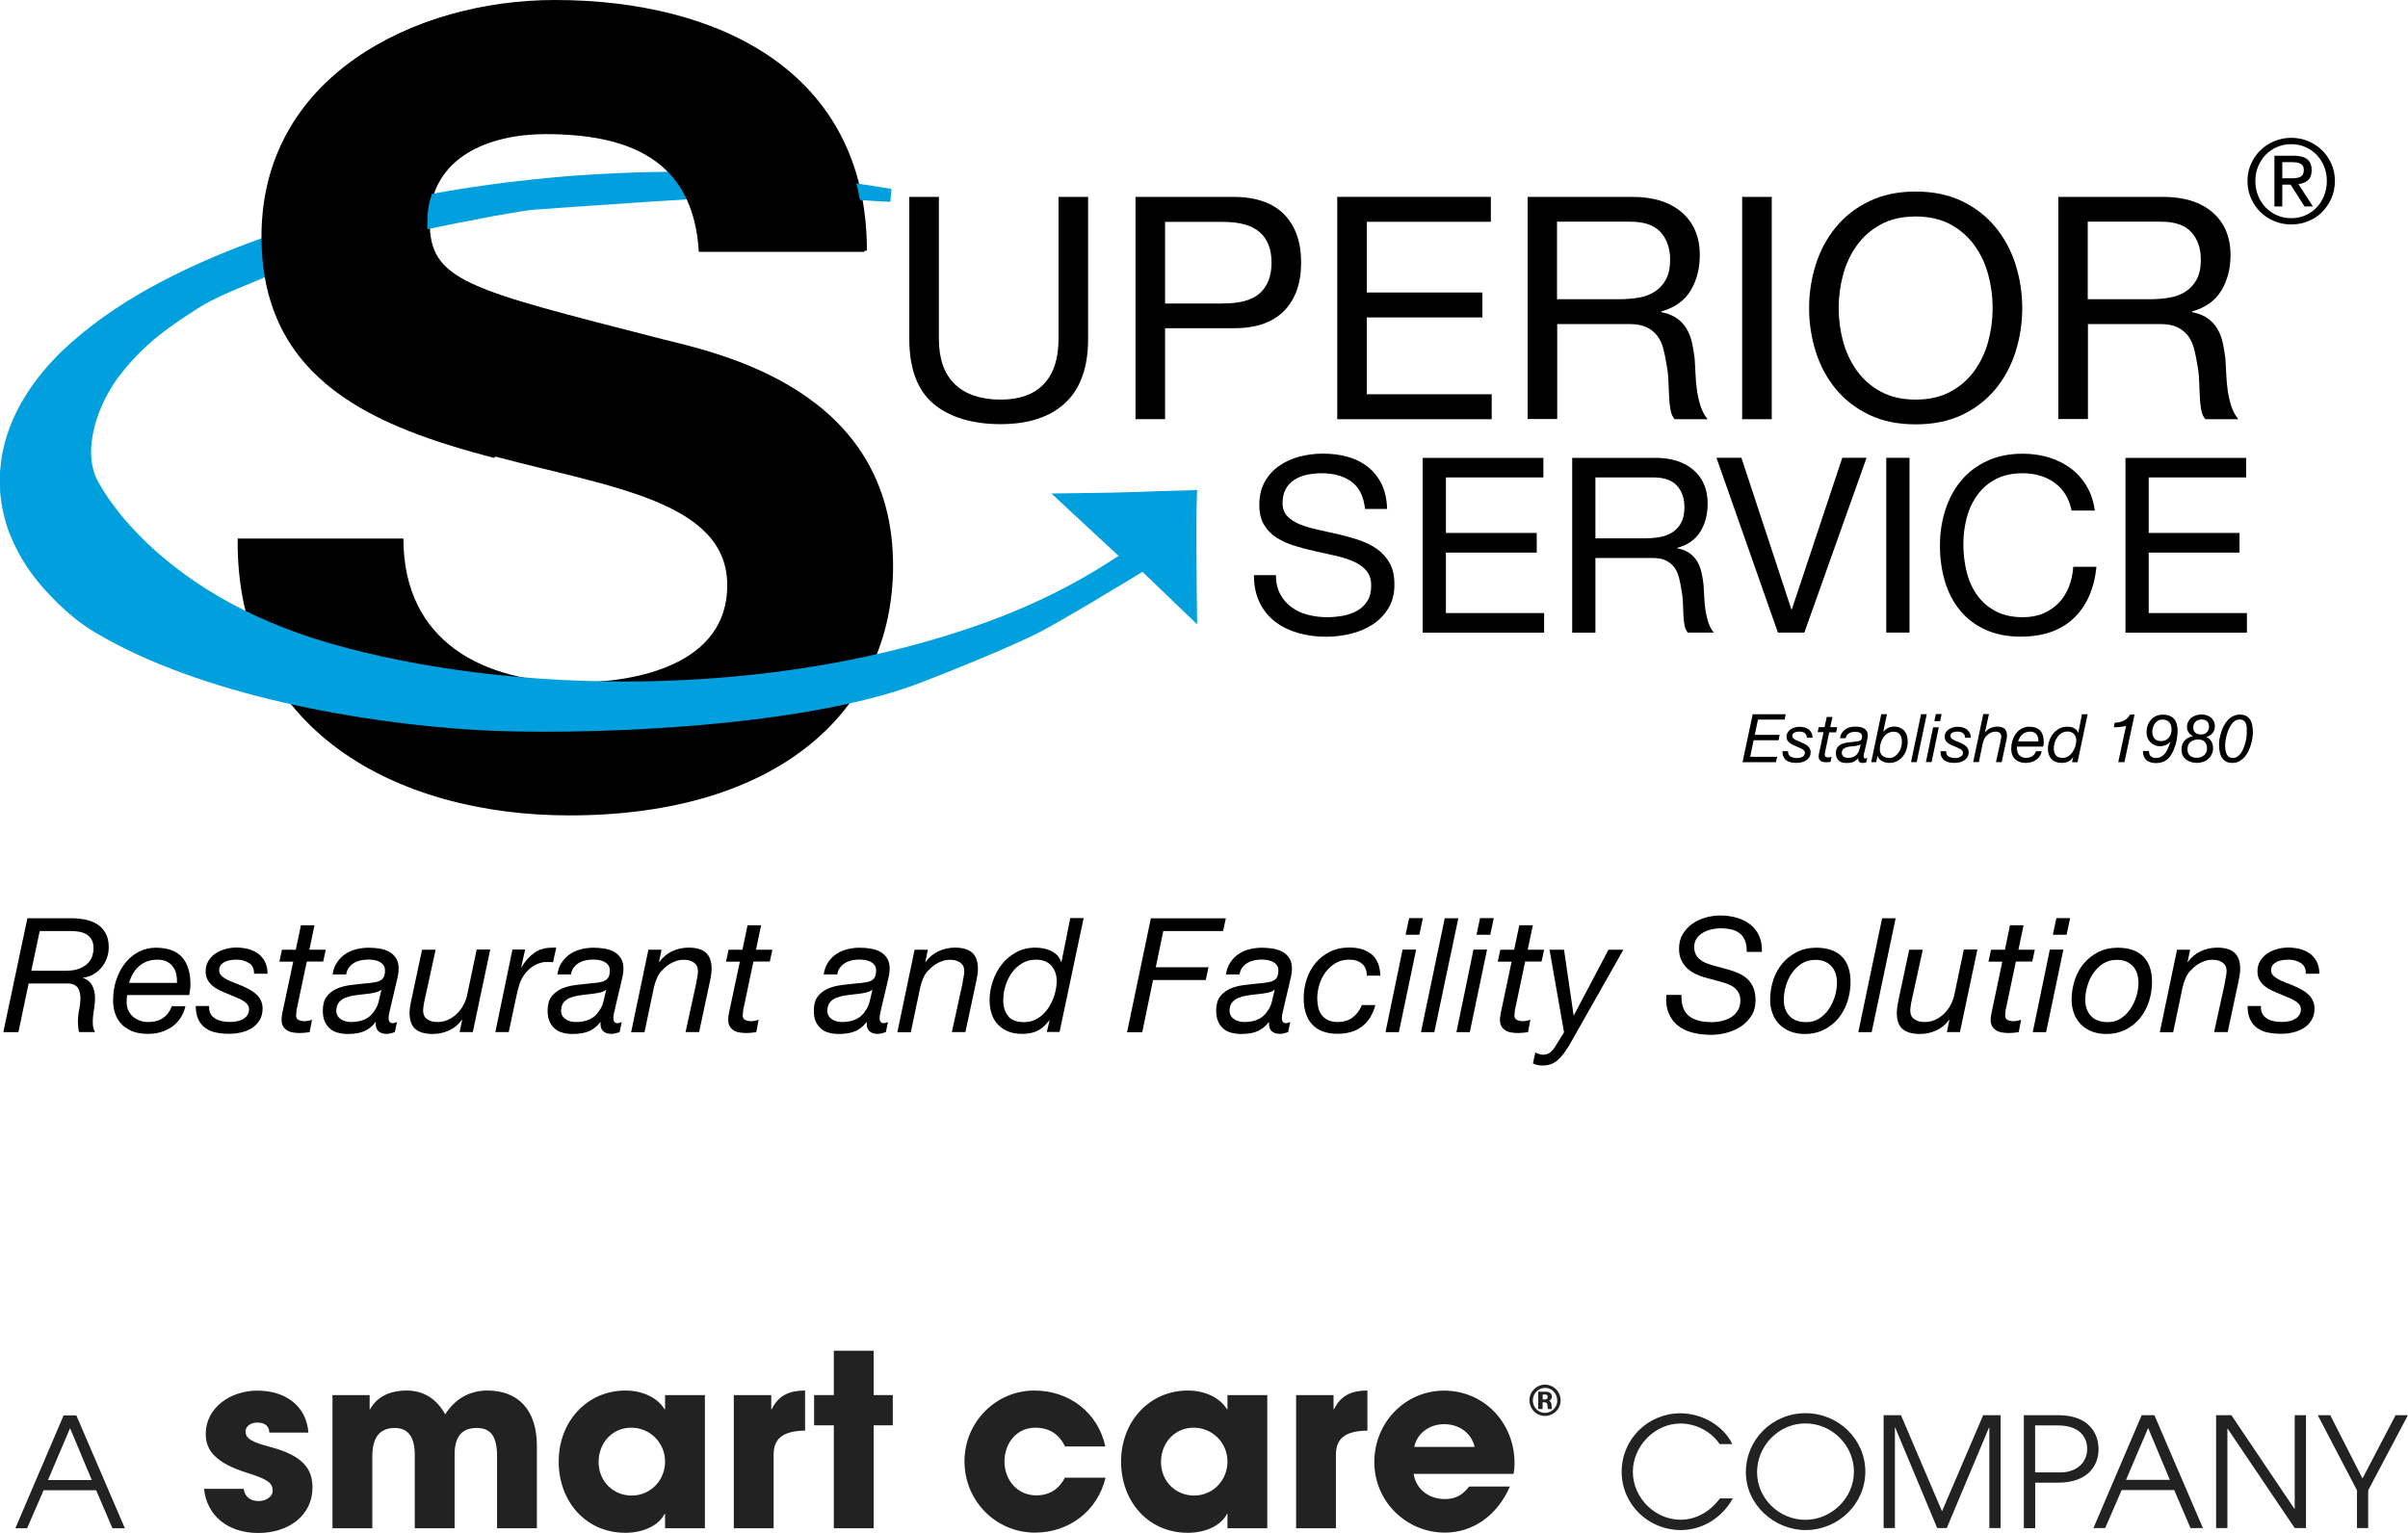<svg xmlns="http://www.w3.org/2000/svg" id="Layer_2" viewBox="0 0 253.99 161.73"><defs><style>.cls-1{fill:#00a0df;}.cls-2{fill:#232222;}</style></defs><g id="Layer_1-2"><g><path d="M42.55,56.82c0,10.93,8.51,15.18,18.17,15.18,6.33,0,15.99-1.84,15.99-10.24,0-8.86-12.31-10.35-24.38-13.57-12.19-3.22-24.5-7.94-24.5-23.35C27.83,8.05,43.7,0,58.54,0c17.14,0,32.9,7.48,32.9,26.45h-17.48c-.58-9.89-7.59-12.42-16.22-12.42-5.75,0-12.42,2.42-12.42,9.32,0,6.33,3.91,7.13,24.5,12.42,5.98,1.5,24.38,5.29,24.38,23.92,0,15.07-11.85,26.34-34.16,26.34-18.17,0-35.2-8.97-34.97-29.21h17.48Z"></path><path class="cls-1" d="M91.5,21.15c-1.58-.08-8.3-.56-11.26-.53-2.96,.03-19.99,1.21-24.09,1.52-2.05,.17-20.72,3.62-26.31,6.28-2.79,1.33-6.59,2.54-9.19,4.25-2.6,1.7-5.13,3.3-7.86,6.72-2.53,3.18-4.25,8.27-2.41,11.47,.05,.09,5.74,11.61,24.34,16.99s46.53,6.15,69.53-2.28c8.51-3.12,13.42-6.81,13.75-6.91l-7.1-6.59c11.01-.13,8.05-.19,15.09-.36,.09,0,.19-.01,.28-.02,0,0-.16,1.45,0,14.18l-5.76-5.54c-1.43,.87-8.63,5.25-11.13,6.51-2.83,1.4-8.23,3.64-12.3,5.2-12.93,4.97-37.08,5.57-46.97,4.97-11.98-.72-28.97-3.64-40.14-10.32-1.74-1.04-3.34-2.43-4.88-4.08-1.54-1.63-2.99-3.62-3.97-6.06-.48-.99-.99-3.29-1-3.8l-.05-.34-.06-.51v-.25s-.03-1.02-.03-1.02c-.03-.68,.08-1.34,.14-2,.36-2.64,1.36-4.92,2.53-6.81,1.18-1.9,2.54-3.48,3.96-4.85,2.87-2.7,5.92-4.76,9-6.49,3.09-1.72,6.21-3.13,9.31-4.34,3.1-1.21,6.19-2.22,9.23-3.08,3.04-.85,6.04-1.54,8.97-2.14,5.86-1.18,11.43-1.89,16.61-2.32,1.31-.12,2.53-.17,3.76-.25,1.27-.07,2.45-.12,3.64-.16,2.35-.07,4.59-.09,6.69-.06,4.19,.05,7.85,.29,10.84,.57,3,.28,5.34,.6,6.94,.84,1.59,.25,2.43,.39,2.43,.39l-.12,1.37s-.85-.05-2.44-.14"></path><g><path d="M112.37,42.5c-1.6,1.5-3.88,2.25-6.83,2.25s-5.38-.72-7.08-2.15c-1.7-1.43-2.55-3.72-2.55-6.85v-14.98h3.12v14.98c0,2.1,.56,3.7,1.68,4.78s2.73,1.63,4.83,1.63c1.99,0,3.51-.54,4.55-1.63s1.56-2.68,1.56-4.78v-14.98h3.12v14.98c0,3-.8,5.25-2.4,6.75Z"></path><path d="M130.05,20.77c2.37,0,4.16,.61,5.37,1.82,1.21,1.22,1.82,2.92,1.82,5.11s-.61,3.9-1.82,5.12c-1.22,1.23-3.01,1.83-5.37,1.81h-7.16v9.59h-3.12V20.77h10.28Zm-1.05,11.24c1.77,.02,3.07-.34,3.89-1.08,.82-.74,1.23-1.82,1.23-3.22s-.41-2.47-1.23-3.2c-.82-.73-2.12-1.1-3.89-1.1h-6.11v8.61h6.11Z"></path><path d="M157.25,20.77v2.63h-13.08v7.46h12.19v2.63h-12.19v8.11h13.17v2.63h-16.29V20.77h16.2Z"></path><path d="M172.16,20.77c2.23,0,3.98,.55,5.24,1.64,1.26,1.1,1.89,2.6,1.89,4.5,0,1.42-.32,2.67-.97,3.75-.65,1.07-1.68,1.81-3.1,2.2v.07c.68,.13,1.23,.35,1.66,.66,.43,.31,.77,.67,1.02,1.1s.44,.9,.56,1.43c.12,.53,.21,1.07,.28,1.64,.04,.57,.08,1.15,.1,1.74s.08,1.17,.16,1.74c.09,.57,.21,1.11,.38,1.63s.41,.97,.74,1.36h-3.48c-.22-.24-.37-.57-.44-.99-.08-.42-.13-.88-.15-1.4-.02-.51-.04-1.07-.07-1.66-.02-.59-.09-1.17-.2-1.74-.09-.57-.2-1.11-.33-1.63-.13-.51-.34-.96-.62-1.35-.29-.38-.66-.69-1.12-.92s-1.07-.35-1.84-.35h-7.62v10.02h-3.12V20.77h11.04Zm.66,10.64c.66-.11,1.23-.32,1.72-.64,.49-.32,.89-.74,1.18-1.28s.44-1.23,.44-2.09c0-1.18-.33-2.15-.99-2.89-.66-.74-1.72-1.12-3.19-1.12h-7.75v8.18h6.5c.72,0,1.41-.05,2.07-.16Z"></path><path d="M186.88,20.77v23.46h-3.12V20.77h3.12Z"></path><path d="M191.53,27.89c.47-1.48,1.18-2.79,2.12-3.93s2.11-2.05,3.52-2.73c1.4-.68,3.03-1.02,4.89-1.02s3.49,.34,4.9,1.02c1.4,.68,2.57,1.59,3.51,2.73s1.65,2.45,2.12,3.93c.47,1.48,.71,3.02,.71,4.62s-.24,3.14-.71,4.62c-.47,1.48-1.18,2.79-2.12,3.93-.94,1.14-2.11,2.04-3.51,2.71-1.4,.67-3.03,1-4.9,1s-3.49-.33-4.89-1c-1.4-.67-2.57-1.57-3.52-2.71-.94-1.14-1.65-2.45-2.12-3.93-.47-1.48-.71-3.02-.71-4.62s.24-3.14,.71-4.62Zm2.87,8.11c.31,1.15,.79,2.18,1.45,3.1,.66,.92,1.5,1.66,2.53,2.22,1.03,.56,2.25,.84,3.68,.84s2.65-.28,3.68-.84c1.03-.56,1.87-1.3,2.53-2.22,.66-.92,1.14-1.95,1.45-3.1,.31-1.15,.46-2.32,.46-3.5s-.15-2.35-.46-3.5c-.31-1.15-.79-2.18-1.45-3.1-.66-.92-1.5-1.66-2.53-2.22s-2.26-.84-3.68-.84-2.65,.28-3.68,.84c-1.03,.56-1.87,1.3-2.53,2.22-.66,.92-1.14,1.95-1.45,3.1s-.46,2.32-.46,3.5,.15,2.35,.46,3.5Z"></path><path d="M228.14,20.77c2.23,0,3.98,.55,5.24,1.64,1.26,1.1,1.89,2.6,1.89,4.5,0,1.42-.32,2.67-.97,3.75-.65,1.07-1.68,1.81-3.1,2.2v.07c.68,.13,1.23,.35,1.66,.66,.43,.31,.77,.67,1.02,1.1s.44,.9,.56,1.43c.12,.53,.21,1.07,.28,1.64,.04,.57,.08,1.15,.1,1.74s.08,1.17,.16,1.74c.09,.57,.21,1.11,.38,1.63s.41,.97,.74,1.36h-3.48c-.22-.24-.37-.57-.44-.99-.08-.42-.13-.88-.15-1.4-.02-.51-.04-1.07-.07-1.66-.02-.59-.09-1.17-.2-1.74-.09-.57-.2-1.11-.33-1.63-.13-.51-.34-.96-.62-1.35-.29-.38-.66-.69-1.12-.92s-1.07-.35-1.84-.35h-7.62v10.02h-3.12V20.77h11.04Zm.66,10.64c.66-.11,1.23-.32,1.72-.64,.49-.32,.89-.74,1.18-1.28s.44-1.23,.44-2.09c0-1.18-.33-2.15-.99-2.89-.66-.74-1.72-1.12-3.19-1.12h-7.75v8.18h6.5c.72,0,1.41-.05,2.07-.16Z"></path></g><g><path class="cls-2" d="M161.32,147.72c0-.88,.75-1.63,1.62-1.63,.96,0,1.67,.76,1.67,1.65,0,.95-.78,1.65-1.64,1.65-.94,0-1.65-.76-1.65-1.68Zm2.93,.05c0-.77-.58-1.34-1.27-1.34s-1.3,.56-1.3,1.32,.59,1.32,1.29,1.32,1.29-.6,1.29-1.3Zm-.97,.88s-.03-.1-.04-.19l-.02-.22c-.02-.2-.11-.29-.32-.29h-.19v.71h-.46v-1.83h.78c.39,0,.66,.19,.66,.52,0,.21-.11,.36-.3,.44,.17,.07,.26,.2,.27,.52,0,.16,.02,.28,.05,.35h-.44Zm-.33-1c.18,0,.3-.08,.3-.28,0-.16-.1-.24-.27-.24h-.26v.52h.24Z"></path><g><path class="cls-2" d="M11.86,161.24l-1.72-4.01H4.6l-1.74,4.01H1.62l5.09-11.91h1.34l5.12,11.91h-1.3Zm-4.47-10.56l-2.33,5.47h4.62l-2.29-5.47Z"></path><g><path class="cls-2" d="M28.41,151.15c-.02-.81-.61-1.06-1.29-1.06s-1.22,.4-1.22,.93c0,.76,.68,1.14,2.63,1.65,3.34,.89,4.43,2.23,4.43,4.28,0,2.94-2.53,4.79-5.72,4.79s-5.42-1.8-5.72-4.66h4.18c.13,.89,.76,1.29,1.59,1.29,.73,0,1.47-.43,1.47-1.09,0-.79-.48-1.19-2.58-1.85-3.54-1.09-4.48-2.48-4.48-4.13,0-2.79,2.61-4.58,5.44-4.58,3.04,0,5.19,1.67,5.39,4.43h-4.13Z"></path><path class="cls-2" d="M52.43,161.24v-7.57c0-2.2-.71-3.01-2.15-3.01-1.6,0-2.33,.96-2.33,2.81v7.77h-4.2v-7.74c0-1.82-.66-2.84-2.1-2.84-1.65,0-2.38,1.06-2.38,3.01v7.57h-4.2v-14.05h3.92v1.49h.05c.73-1.32,2.08-1.97,3.87-1.97s3.16,.91,4.05,2.51c1.01-1.6,2.53-2.51,4.45-2.51,3.14,0,5.22,1.92,5.22,5.85v8.68h-4.2Z"></path><path class="cls-2" d="M70.15,161.24v-1.52h-.05c-.61,1.24-2.28,2-4.13,2-4.15,0-7.04-3.27-7.04-7.52s3.01-7.49,7.04-7.49c1.72,0,3.32,.68,4.13,1.97h.05v-1.49h4.2v14.05h-4.2Zm0-7.04c0-1.98-1.59-3.57-3.57-3.57s-3.44,1.59-3.44,3.62,1.54,3.54,3.49,3.54,3.52-1.57,3.52-3.59Z"></path><path class="cls-2" d="M77.4,161.24v-14.05h3.95v1.49h.05c.73-1.49,1.9-1.97,3.52-1.97v4.23c-2.51,.03-3.32,.96-3.32,2.56v7.74h-4.2Z"></path><path class="cls-2" d="M87.95,161.24v-10.86h-2.08v-3.19h2.08v-4.68h4.2v4.68h2.02v3.19h-2.02v10.86h-4.2Z"></path><path class="cls-2" d="M112.33,152.61c-.61-1.32-1.7-1.98-3.14-1.98-1.92,0-3.24,1.59-3.24,3.57s1.39,3.57,3.34,3.57c1.42,0,2.4-.66,3.04-1.87h4.28c-.84,3.52-3.85,5.8-7.44,5.8-4.15,0-7.44-3.37-7.44-7.52s3.32-7.47,7.37-7.47c3.69,0,6.71,2.33,7.49,5.9h-4.25Z"></path><path class="cls-2" d="M129.47,161.24v-1.52h-.05c-.61,1.24-2.28,2-4.13,2-4.15,0-7.04-3.27-7.04-7.52s3.01-7.49,7.04-7.49c1.72,0,3.32,.68,4.13,1.97h.05v-1.49h4.2v14.05h-4.2Zm0-7.04c0-1.98-1.59-3.57-3.57-3.57s-3.44,1.59-3.44,3.62,1.54,3.54,3.49,3.54,3.52-1.57,3.52-3.59Z"></path><path class="cls-2" d="M136.71,161.24v-14.05h3.95v1.49h.05c.73-1.49,1.9-1.97,3.52-1.97v4.23c-2.51,.03-3.32,.96-3.32,2.56v7.74h-4.2Z"></path><path class="cls-2" d="M149.11,155.5c.23,1.59,1.57,2.66,3.29,2.66,1.14,0,1.87-.43,2.56-1.32h4.3c-1.34,3.06-3.9,4.86-6.86,4.86-4.05,0-7.44-3.27-7.44-7.44s3.24-7.54,7.37-7.54,7.42,3.31,7.42,7.67c0,.4-.03,.73-.1,1.11h-10.53Zm6.43-2.84c-.33-1.44-1.59-2.4-3.21-2.4-1.52,0-2.84,.91-3.16,2.4h6.38Z"></path></g><g><path class="cls-2" d="M182.77,158.1c-1.16,2.08-3.24,3.33-5.49,3.33-3.4,0-6.23-2.69-6.23-6.15s2.78-6.17,6.21-6.17c2.21,0,4.51,1.27,5.46,3.25h-1.34c-.92-1.37-2.53-2.17-4.14-2.17-2.66,0-5.01,2.35-5.01,5.1s2.35,5.05,5.02,5.05c1.63,0,3.09-.82,4.17-2.25h1.34Z"></path><path class="cls-2" d="M190.44,161.43c-3.25,0-6.29-2.64-6.29-6.1s2.8-6.23,6.29-6.23,6.31,2.77,6.31,6.17-2.85,6.16-6.31,6.16Zm-.02-11.25c-2.82,0-5.09,2.38-5.09,5.15s2.33,5.02,5.1,5.02,5.12-2.33,5.12-5.07-2.27-5.1-5.13-5.1Z"></path><path class="cls-2" d="M209.83,161.22v-10.61h-.03l-4.46,10.61h-1.01l-4.43-10.61h-.03v10.61h-1.19v-11.91h1.83l4.33,10.14,4.34-10.14h1.84v11.91h-1.19Z"></path><path class="cls-2" d="M213.47,161.22v-11.91h3.61c3.28,0,4.27,1.95,4.27,3.59s-1.03,3.53-4.28,3.53h-2.4v4.8h-1.19Zm3.85-5.87c1.66,0,2.83-1,2.83-2.48,0-1.19-.76-2.48-3.09-2.48h-2.4v4.96h2.66Z"></path><path class="cls-2" d="M231.05,161.22l-1.72-4.01h-5.54l-1.74,4.01h-1.24l5.09-11.91h1.34l5.12,11.91h-1.3Zm-4.47-10.56l-2.33,5.47h4.62l-2.29-5.47Z"></path><path class="cls-2" d="M242.04,161.22l-7.07-10.48h-.03v10.48h-1.19v-11.91h1.61l6.65,9.88h.03v-9.88h1.19v11.91h-1.19Z"></path><path class="cls-2" d="M248.61,161.22v-3.98l-4.14-7.93h1.32l3.4,6.68,3.49-6.68h1.3l-4.19,7.93v3.98h-1.19Z"></path></g></g></g><g><path d="M7.52,96.88c.51,0,1,.05,1.47,.14,.48,.1,.9,.26,1.27,.5,.37,.24,.67,.55,.88,.94,.22,.39,.33,.89,.33,1.48,0,.4-.07,.79-.2,1.15-.13,.36-.32,.69-.56,.98s-.52,.53-.85,.72c-.33,.19-.7,.31-1.1,.37v.03c.26,.08,.47,.2,.65,.37,.17,.17,.31,.37,.4,.6,.1,.23,.16,.49,.19,.77,.03,.28,.03,.57,0,.88-.02,.27-.06,.54-.1,.8s-.08,.53-.1,.79-.02,.52,0,.77,.1,.49,.22,.72h-1.67c-.08-.22-.12-.56-.13-.99-.01-.44,.04-.97,.17-1.58,.09-.54,.11-.97,.08-1.3-.04-.33-.12-.59-.24-.77-.12-.18-.28-.3-.45-.37-.18-.07-.36-.11-.54-.12H3.02l-1.08,5.14H.35l2.54-12.02H7.52Zm-.61,5.54c.63,0,1.14-.08,1.52-.25,.39-.17,.69-.37,.9-.61s.36-.5,.43-.77c.07-.28,.11-.52,.11-.73,0-.37-.07-.67-.2-.91s-.31-.42-.53-.56c-.22-.13-.47-.23-.75-.28-.28-.05-.57-.08-.88-.08h-3.32l-.89,4.19h3.6Z"></path><path d="M13.36,105.73c0,.34,.06,.64,.19,.9s.29,.48,.51,.66c.21,.17,.45,.31,.72,.4,.27,.1,.55,.14,.84,.14,.64,0,1.17-.14,1.58-.43,.42-.29,.72-.7,.93-1.24h1.43c-.11,.48-.29,.91-.54,1.27-.25,.36-.54,.67-.89,.91-.35,.24-.74,.42-1.16,.55s-.88,.19-1.35,.19c-.72,0-1.32-.11-1.79-.33-.48-.22-.86-.5-1.14-.84-.28-.34-.48-.72-.59-1.13-.11-.41-.17-.8-.17-1.19,0-.83,.12-1.59,.36-2.28,.24-.69,.57-1.28,.98-1.78,.41-.49,.89-.88,1.43-1.14s1.11-.4,1.71-.4c1.28,0,2.21,.34,2.8,1.01,.59,.67,.88,1.62,.88,2.85,0,.22-.02,.44-.05,.64s-.06,.36-.08,.49h-6.55c-.03,.25-.05,.5-.05,.76Zm5.24-2.92c-.06-.3-.17-.56-.34-.79-.16-.23-.38-.42-.65-.56s-.6-.21-.99-.21c-.42,0-.79,.07-1.12,.19s-.62,.31-.87,.53c-.25,.22-.45,.49-.62,.78-.17,.3-.3,.62-.4,.95h5.05c.02-.3,0-.6-.06-.9Z"></path><path d="M26.28,101.63c-.36-.25-.79-.38-1.3-.38-.21,0-.43,.02-.66,.05-.22,.03-.42,.09-.6,.18-.17,.08-.32,.2-.43,.34s-.17,.32-.17,.55c0,.2,.06,.38,.19,.52s.3,.28,.52,.4c.22,.12,.47,.24,.74,.34s.55,.22,.83,.33c.29,.12,.58,.26,.85,.4,.27,.15,.52,.31,.73,.5,.21,.18,.39,.4,.52,.66s.2,.55,.2,.88c0,.48-.11,.9-.32,1.24-.21,.34-.49,.62-.82,.83-.34,.21-.72,.37-1.14,.46-.42,.1-.84,.14-1.27,.14-.51,0-.97-.05-1.4-.14-.43-.09-.79-.25-1.1-.48-.31-.22-.55-.52-.73-.9-.18-.38-.27-.84-.27-1.41h1.41c-.02,.31,.02,.58,.14,.8,.12,.22,.28,.39,.49,.52,.21,.13,.45,.22,.72,.28,.27,.06,.56,.08,.87,.08,.24,0,.47-.02,.71-.07,.24-.04,.45-.12,.64-.23s.35-.24,.46-.41c.12-.17,.18-.38,.18-.62,0-.21-.07-.4-.2-.55-.13-.15-.31-.29-.52-.41-.21-.12-.46-.24-.73-.34-.28-.11-.55-.22-.83-.35-.29-.11-.58-.24-.85-.37s-.52-.29-.74-.48c-.22-.18-.39-.4-.52-.65s-.19-.53-.19-.86c0-.4,.09-.76,.28-1.08,.19-.31,.43-.58,.73-.78,.3-.21,.65-.37,1.04-.48s.78-.17,1.19-.17,.8,.05,1.2,.14c.39,.1,.74,.25,1.05,.47,.31,.22,.56,.5,.75,.86s.29,.78,.29,1.29h-1.43c.02-.49-.15-.87-.5-1.12Z"></path><path d="M34.36,100.19l-.27,1.26h-1.73l-1.08,5.12c-.01,.1-.02,.2-.03,.29s-.02,.18-.02,.29c0,.22,.09,.38,.26,.46,.17,.08,.37,.13,.6,.13,.15,0,.29-.01,.42-.04,.13-.03,.27-.06,.4-.11l-.25,1.31c-.17,.02-.34,.04-.51,.06-.17,.02-.34,.03-.5,.03-.27,0-.52-.02-.76-.06s-.44-.11-.61-.22-.31-.25-.42-.43-.16-.41-.16-.69c0-.12,0-.24,.02-.35,.02-.11,.04-.24,.06-.37l1.15-5.41h-1.46l.27-1.26h1.46l.54-2.58h1.43l-.54,2.58h1.73Z"></path><path d="M35.54,101.56c.23-.35,.51-.65,.85-.88,.34-.24,.72-.41,1.15-.52,.43-.11,.87-.17,1.33-.17,.43,0,.83,.03,1.21,.1,.38,.07,.72,.18,1.01,.35,.29,.17,.52,.4,.7,.68,.17,.29,.26,.65,.26,1.09,0,.25-.03,.51-.09,.8s-.12,.55-.18,.78l-.56,2.37c-.03,.18-.08,.38-.14,.61s-.09,.44-.09,.64,.04,.34,.12,.42,.18,.12,.3,.12c.07,0,.14-.01,.23-.04,.08-.03,.16-.05,.23-.08l-.22,1.06c-.11,.04-.26,.09-.43,.13-.17,.04-.32,.06-.45,.06-.39,0-.69-.11-.89-.32s-.28-.51-.24-.89l-.03-.03c-.3,.4-.68,.71-1.13,.93-.45,.21-1.04,.32-1.79,.32-.37,0-.72-.04-1.04-.13-.32-.08-.6-.22-.83-.42-.24-.2-.42-.45-.56-.76-.14-.31-.21-.69-.21-1.14,0-.64,.14-1.14,.41-1.5,.28-.36,.63-.63,1.05-.82,.43-.19,.9-.31,1.41-.38s1.02-.12,1.5-.17c.38-.03,.71-.07,.98-.11,.27-.04,.5-.1,.68-.19,.18-.09,.31-.22,.4-.39s.13-.4,.13-.69c0-.24-.06-.43-.17-.57-.11-.15-.25-.26-.42-.35s-.36-.14-.56-.18c-.21-.03-.41-.05-.6-.05-.27,0-.54,.03-.8,.08-.26,.06-.5,.15-.72,.28s-.39,.29-.54,.49c-.15,.2-.24,.44-.29,.72h-1.43c.07-.48,.22-.9,.45-1.25Zm.4,5.97c.32,.2,.68,.3,1.09,.3,1.13,0,1.95-.38,2.44-1.15,.24-.33,.4-.68,.48-1.06,.08-.38,.18-.77,.28-1.18h-.03c-.2,.15-.46,.25-.77,.31-.31,.06-.64,.11-.98,.14-.35,.03-.7,.08-1.05,.13-.35,.05-.67,.13-.95,.24s-.51,.27-.69,.48c-.18,.21-.27,.5-.29,.87,0,.4,.16,.71,.48,.91Z"></path><path d="M48.48,108.9l.27-1.31h-.03c-.36,.5-.81,.88-1.36,1.13-.55,.25-1.13,.37-1.73,.37-.82,0-1.43-.18-1.83-.53-.4-.35-.6-.92-.6-1.69,0-.19,.02-.44,.07-.74,.04-.3,.11-.62,.19-.96l1.06-4.97h1.43l-1.11,5.08c-.02,.08-.04,.18-.07,.3-.02,.12-.04,.25-.07,.38-.02,.13-.04,.25-.05,.37-.01,.12-.02,.22-.02,.29,0,.42,.15,.72,.44,.92,.29,.2,.65,.29,1.08,.29,.4,0,.78-.08,1.12-.24,.34-.16,.65-.37,.92-.63s.5-.57,.68-.91c.19-.34,.32-.69,.4-1.05l1.01-4.82h1.43l-1.84,8.71h-1.38Z"></path><path d="M55.39,100.19l-.42,1.87h.03c.34-.59,.77-1.09,1.29-1.48s1.15-.59,1.88-.59c.09,0,.17,0,.25-.02,.08-.01,.16,0,.25,.02l-.34,1.53s-.12-.02-.22-.02h-.2c-.18,0-.33,0-.44,0s-.25,.03-.42,.08c-.39,.1-.74,.28-1.05,.52-.31,.25-.58,.54-.8,.89-.19,.28-.34,.61-.45,.99s-.2,.73-.27,1.05l-.82,3.86h-1.41l1.8-8.71h1.35Z"></path><path d="M59.25,101.56c.23-.35,.51-.65,.85-.88,.34-.24,.72-.41,1.15-.52,.43-.11,.87-.17,1.33-.17,.43,0,.83,.03,1.21,.1,.38,.07,.72,.18,1.01,.35,.29,.17,.52,.4,.7,.68,.17,.29,.26,.65,.26,1.09,0,.25-.03,.51-.09,.8s-.12,.55-.18,.78l-.56,2.37c-.03,.18-.08,.38-.14,.61s-.09,.44-.09,.64,.04,.34,.12,.42,.18,.12,.3,.12c.07,0,.14-.01,.23-.04,.08-.03,.16-.05,.23-.08l-.22,1.06c-.11,.04-.26,.09-.43,.13-.17,.04-.32,.06-.45,.06-.39,0-.69-.11-.89-.32s-.28-.51-.24-.89l-.03-.03c-.3,.4-.68,.71-1.13,.93-.45,.21-1.04,.32-1.79,.32-.37,0-.72-.04-1.04-.13-.32-.08-.6-.22-.83-.42-.24-.2-.42-.45-.56-.76-.14-.31-.21-.69-.21-1.14,0-.64,.14-1.14,.41-1.5,.28-.36,.63-.63,1.05-.82,.43-.19,.9-.31,1.41-.38s1.02-.12,1.5-.17c.38-.03,.71-.07,.98-.11,.27-.04,.5-.1,.68-.19,.18-.09,.31-.22,.4-.39s.13-.4,.13-.69c0-.24-.06-.43-.17-.57-.11-.15-.25-.26-.42-.35s-.36-.14-.56-.18c-.21-.03-.41-.05-.6-.05-.27,0-.54,.03-.8,.08-.26,.06-.5,.15-.72,.28s-.39,.29-.54,.49c-.15,.2-.24,.44-.29,.72h-1.43c.07-.48,.22-.9,.45-1.25Zm.4,5.97c.32,.2,.68,.3,1.09,.3,1.13,0,1.95-.38,2.44-1.15,.24-.33,.4-.68,.48-1.06,.08-.38,.18-.77,.28-1.18h-.03c-.2,.15-.46,.25-.77,.31-.31,.06-.64,.11-.98,.14-.35,.03-.7,.08-1.05,.13-.35,.05-.67,.13-.95,.24s-.51,.27-.69,.48c-.18,.21-.27,.5-.29,.87,0,.4,.16,.71,.48,.91Z"></path><path d="M69.78,100.19l-.27,1.31h.03c.36-.5,.81-.88,1.36-1.14,.55-.25,1.13-.38,1.73-.38,.82,0,1.43,.18,1.83,.54s.6,.93,.6,1.7c0,.19-.02,.44-.07,.74-.05,.3-.11,.62-.19,.96l-1.06,4.97h-1.43l1.11-5.08c.01-.09,.03-.19,.05-.31s.04-.24,.07-.37,.04-.25,.06-.37c.02-.12,.02-.22,.02-.29,0-.42-.15-.72-.44-.92-.29-.2-.65-.29-1.08-.29-.39,0-.78,.1-1.17,.29-.39,.19-.72,.43-.98,.72-.26,.22-.46,.5-.61,.82-.15,.32-.26,.65-.35,1l-1.01,4.82h-1.41l1.82-8.71h1.38Z"></path><path d="M81.47,100.19l-.27,1.26h-1.73l-1.08,5.12c-.01,.1-.02,.2-.03,.29s-.02,.18-.02,.29c0,.22,.09,.38,.26,.46,.17,.08,.37,.13,.6,.13,.15,0,.29-.01,.42-.04,.13-.03,.27-.06,.4-.11l-.25,1.31c-.17,.02-.34,.04-.51,.06-.17,.02-.34,.03-.5,.03-.27,0-.52-.02-.76-.06s-.44-.11-.61-.22-.31-.25-.42-.43-.16-.41-.16-.69c0-.12,0-.24,.02-.35,.02-.11,.04-.24,.06-.37l1.15-5.41h-1.46l.27-1.26h1.46l.54-2.58h1.43l-.54,2.58h1.73Z"></path><path d="M87.33,101.56c.23-.35,.51-.65,.85-.88,.34-.24,.72-.41,1.15-.52,.43-.11,.87-.17,1.33-.17,.43,0,.83,.03,1.21,.1s.72,.18,1.01,.35c.29,.17,.53,.4,.7,.68s.26,.65,.26,1.09c0,.25-.03,.51-.09,.8s-.12,.55-.18,.78l-.56,2.37c-.03,.18-.08,.38-.14,.61s-.09,.44-.09,.64,.04,.34,.12,.42c.08,.08,.18,.12,.3,.12,.07,0,.14-.01,.23-.04,.08-.03,.16-.05,.23-.08l-.22,1.06c-.11,.04-.25,.09-.43,.13-.17,.04-.32,.06-.45,.06-.39,0-.69-.11-.89-.32s-.28-.51-.24-.89l-.03-.03c-.3,.4-.68,.71-1.13,.93-.45,.21-1.04,.32-1.79,.32-.37,0-.72-.04-1.04-.13-.32-.08-.6-.22-.83-.42-.24-.2-.42-.45-.56-.76-.14-.31-.21-.69-.21-1.14,0-.64,.14-1.14,.41-1.5,.28-.36,.63-.63,1.05-.82,.43-.19,.9-.31,1.41-.38s1.02-.12,1.5-.17c.38-.03,.71-.07,.99-.11,.27-.04,.5-.1,.68-.19s.31-.22,.4-.39c.08-.17,.13-.4,.13-.69,0-.24-.06-.43-.17-.57-.11-.15-.25-.26-.42-.35-.17-.08-.36-.14-.56-.18-.21-.03-.41-.05-.6-.05-.27,0-.54,.03-.8,.08-.26,.06-.5,.15-.72,.28s-.39,.29-.54,.49c-.15,.2-.24,.44-.29,.72h-1.43c.07-.48,.22-.9,.45-1.25Zm.4,5.97c.32,.2,.68,.3,1.09,.3,1.13,0,1.95-.38,2.44-1.15,.24-.33,.4-.68,.48-1.06,.08-.38,.18-.77,.28-1.18h-.03c-.2,.15-.46,.25-.77,.31-.31,.06-.64,.11-.98,.14-.35,.03-.7,.08-1.05,.13-.35,.05-.67,.13-.95,.24s-.51,.27-.69,.48c-.18,.21-.27,.5-.29,.87,0,.4,.16,.71,.48,.91Z"></path><path d="M97.87,100.19l-.27,1.31h.03c.36-.5,.81-.88,1.36-1.14,.55-.25,1.13-.38,1.73-.38,.82,0,1.43,.18,1.83,.54s.6,.93,.6,1.7c0,.19-.02,.44-.07,.74s-.11,.62-.19,.96l-1.06,4.97h-1.43l1.11-5.08c.01-.09,.03-.19,.05-.31s.04-.24,.07-.37,.04-.25,.06-.37c.02-.12,.02-.22,.02-.29,0-.42-.15-.72-.44-.92s-.65-.29-1.08-.29c-.39,0-.78,.1-1.17,.29-.39,.19-.71,.43-.98,.72-.26,.22-.46,.5-.61,.82s-.26,.65-.35,1l-1.01,4.82h-1.42l1.82-8.71h1.38Z"></path><path d="M110.41,108.9l.3-1.25h-.03c-.43,.56-.87,.94-1.32,1.14s-.97,.29-1.56,.29c-.55,0-1.04-.09-1.46-.26s-.79-.42-1.08-.72-.51-.68-.66-1.12c-.15-.44-.22-.92-.22-1.45,0-.66,.11-1.32,.33-1.98,.22-.66,.53-1.25,.94-1.78s.92-.96,1.52-1.29,1.28-.5,2.04-.5c.27,0,.54,.03,.83,.08s.55,.13,.8,.25c.25,.12,.47,.28,.67,.47,.19,.2,.33,.44,.42,.73h.03l.93-4.65h1.41l-2.54,12.02h-1.35Zm-4.07-1.68c.35,.42,.92,.62,1.71,.62,.54,0,1.02-.14,1.45-.42,.43-.28,.78-.63,1.07-1.06s.51-.9,.66-1.41,.23-.99,.23-1.44c0-.65-.19-1.19-.56-1.62s-.92-.64-1.62-.64c-.57,0-1.07,.13-1.5,.4s-.79,.6-1.08,1.02-.51,.88-.66,1.38c-.15,.51-.22,1-.22,1.48,0,.71,.18,1.27,.53,1.68Z"></path><path d="M129.3,96.88l-.29,1.35h-6.31l-.79,3.82h5.56l-.29,1.35h-5.56l-1.14,5.51h-1.6l2.51-12.02h7.91Z"></path><path d="M129.76,101.56c.23-.35,.51-.65,.85-.88,.34-.24,.72-.41,1.15-.52,.43-.11,.87-.17,1.33-.17,.43,0,.83,.03,1.21,.1s.72,.18,1.01,.35c.29,.17,.52,.4,.7,.68s.26,.65,.26,1.09c0,.25-.03,.51-.09,.8-.06,.29-.12,.55-.18,.78l-.56,2.37c-.03,.18-.08,.38-.14,.61s-.09,.44-.09,.64,.04,.34,.12,.42c.08,.08,.18,.12,.3,.12,.07,0,.14-.01,.23-.04,.08-.03,.16-.05,.23-.08l-.22,1.06c-.11,.04-.26,.09-.43,.13s-.32,.06-.45,.06c-.39,0-.69-.11-.89-.32s-.28-.51-.24-.89l-.03-.03c-.3,.4-.68,.71-1.13,.93s-1.04,.32-1.78,.32c-.37,0-.72-.04-1.04-.13-.32-.08-.6-.22-.83-.42-.24-.2-.42-.45-.56-.76-.14-.31-.21-.69-.21-1.14,0-.64,.14-1.14,.41-1.5,.28-.36,.63-.63,1.05-.82s.9-.31,1.41-.38,1.02-.12,1.5-.17c.38-.03,.71-.07,.98-.11,.28-.04,.5-.1,.68-.19,.18-.09,.31-.22,.4-.39,.08-.17,.13-.4,.13-.69,0-.24-.06-.43-.17-.57-.11-.15-.25-.26-.42-.35-.17-.08-.36-.14-.56-.18-.21-.03-.41-.05-.6-.05-.27,0-.54,.03-.8,.08-.26,.06-.5,.15-.72,.28s-.39,.29-.54,.49c-.15,.2-.24,.44-.29,.72h-1.43c.07-.48,.22-.9,.45-1.25Zm.4,5.97c.32,.2,.68,.3,1.09,.3,1.13,0,1.95-.38,2.44-1.15,.24-.33,.4-.68,.48-1.06,.08-.38,.18-.77,.28-1.18h-.03c-.2,.15-.46,.25-.77,.31-.31,.06-.64,.11-.98,.14-.35,.03-.7,.08-1.05,.13s-.67,.13-.95,.24-.51,.27-.69,.48c-.18,.21-.28,.5-.29,.87,0,.4,.16,.71,.48,.91Z"></path><path d="M143.68,101.7c-.33-.3-.77-.45-1.35-.45s-1.04,.12-1.46,.37-.77,.57-1.06,.96c-.29,.39-.5,.83-.65,1.32-.15,.49-.22,.97-.22,1.44,0,.34,.04,.66,.11,.96,.07,.3,.19,.57,.36,.79,.17,.22,.39,.4,.67,.54,.28,.13,.62,.2,1.02,.2,.62,0,1.15-.16,1.58-.49s.76-.76,.96-1.3h1.43c-.26,.99-.73,1.74-1.41,2.26-.68,.52-1.54,.77-2.56,.77-1.19,0-2.08-.33-2.69-.98-.6-.65-.9-1.57-.9-2.76,0-.7,.1-1.36,.31-2s.52-1.21,.93-1.71c.41-.5,.92-.9,1.52-1.2,.6-.3,1.29-.45,2.06-.45,.99,0,1.77,.24,2.35,.72,.58,.48,.88,1.23,.92,2.25h-1.43c0-.54-.16-.96-.49-1.25Z"></path><path d="M149.37,100.19l-1.82,8.71h-1.41l1.8-8.71h1.43Zm-1.11-1.57l.37-1.75h1.45l-.37,1.75h-1.45Z"></path><path d="M153.82,96.88l-2.53,12.02h-1.41l2.51-12.02h1.43Z"></path><path d="M156.85,100.19l-1.82,8.71h-1.41l1.8-8.71h1.43Zm-1.11-1.57l.37-1.75h1.45l-.37,1.75h-1.45Z"></path><path d="M162.87,100.19l-.27,1.26h-1.73l-1.08,5.12c-.01,.1-.02,.2-.03,.29-.01,.09-.02,.18-.02,.29,0,.22,.09,.38,.26,.46,.17,.08,.37,.13,.6,.13,.15,0,.29-.01,.42-.04,.13-.03,.27-.06,.4-.11l-.25,1.31c-.17,.02-.34,.04-.5,.06-.17,.02-.34,.03-.51,.03-.27,0-.52-.02-.76-.06-.24-.04-.44-.11-.61-.22s-.31-.25-.42-.43-.16-.41-.16-.69c0-.12,0-.24,.03-.35s.04-.24,.06-.37l1.14-5.41h-1.46l.27-1.26h1.46l.54-2.58h1.43l-.54,2.58h1.73Z"></path><path d="M164.93,111.16c-.18,.25-.38,.47-.59,.66-.21,.19-.45,.33-.72,.44-.27,.11-.58,.16-.94,.16-.17,0-.34-.02-.52-.06s-.34-.09-.47-.16l.25-1.16c.11,.07,.25,.12,.4,.17,.16,.04,.29,.07,.4,.07,.33,0,.59-.09,.79-.26,.2-.17,.39-.4,.56-.68l.88-1.43-1.53-8.71h1.53l1.01,6.92h.03l3.65-6.92h1.57l-5.76,10.17c-.18,.28-.36,.55-.54,.8Z"></path><path d="M184.06,99.24c-.13-.32-.31-.58-.56-.77s-.54-.33-.88-.41c-.35-.08-.73-.12-1.14-.12-.29,0-.6,.04-.93,.11-.33,.07-.62,.19-.9,.34-.28,.16-.5,.36-.68,.61-.18,.25-.27,.55-.27,.91,0,.29,.05,.54,.15,.75,.1,.21,.24,.39,.41,.54,.17,.15,.38,.28,.62,.38s.5,.19,.77,.27l1.62,.44c.37,.1,.73,.23,1.08,.38,.35,.15,.66,.35,.93,.59,.27,.24,.49,.55,.65,.92,.16,.37,.24,.83,.24,1.36,0,.63-.14,1.17-.43,1.62-.29,.45-.65,.83-1.1,1.13-.45,.3-.95,.52-1.51,.67-.56,.15-1.1,.22-1.64,.22-.72,0-1.38-.08-1.99-.24-.61-.16-1.12-.41-1.54-.75-.42-.34-.74-.77-.96-1.31-.22-.53-.3-1.17-.24-1.91h1.6c-.02,.54,.04,.99,.18,1.36s.36,.67,.65,.89,.63,.38,1.04,.48c.4,.1,.85,.14,1.33,.14,.37,0,.74-.04,1.1-.13,.36-.09,.69-.23,.97-.41,.28-.18,.51-.42,.68-.71s.26-.64,.26-1.04c0-.3-.06-.56-.17-.78s-.27-.4-.46-.56-.42-.28-.68-.38c-.26-.1-.53-.19-.83-.27l-1.63-.44c-.36-.1-.7-.23-1.03-.4-.33-.16-.61-.37-.86-.61-.25-.24-.44-.53-.59-.86s-.22-.72-.22-1.17c0-.58,.13-1.09,.39-1.52,.26-.43,.59-.79,1-1.09,.41-.29,.88-.51,1.4-.66,.52-.15,1.05-.22,1.59-.22,.59,0,1.16,.08,1.69,.23s1,.38,1.41,.69,.72,.71,.95,1.19c.23,.48,.33,1.06,.31,1.73h-1.6c.01-.47-.05-.87-.18-1.19Z"></path><path d="M187.03,103.41c.22-.66,.54-1.25,.96-1.75s.93-.91,1.53-1.21c.6-.3,1.28-.46,2.05-.46,1.18,0,2.08,.31,2.69,.92,.62,.61,.93,1.51,.93,2.69,0,.71-.11,1.39-.32,2.05-.21,.66-.53,1.25-.94,1.76-.42,.51-.92,.92-1.52,1.22s-1.27,.46-2.04,.46c-.57,0-1.09-.09-1.54-.27-.45-.18-.84-.43-1.15-.75-.31-.32-.56-.7-.72-1.15-.17-.44-.25-.93-.25-1.46,0-.71,.11-1.39,.33-2.05Zm1.71,3.77c.4,.44,1,.66,1.79,.66,.53,0,.99-.13,1.39-.4s.74-.61,1.01-1.02c.27-.41,.48-.86,.62-1.34,.14-.48,.21-.94,.21-1.36,0-.34-.04-.66-.13-.96s-.23-.56-.42-.78c-.19-.22-.43-.39-.71-.52-.29-.13-.63-.19-1.02-.19-.55,0-1.03,.13-1.45,.4-.42,.27-.76,.61-1.04,1.02-.28,.41-.49,.86-.63,1.36-.14,.49-.21,.97-.21,1.42,0,.72,.2,1.3,.61,1.73Z"></path><path d="M199.95,96.88l-2.53,12.02h-1.41l2.51-12.02h1.43Z"></path><path d="M205.35,108.9l.27-1.31h-.03c-.36,.5-.81,.88-1.36,1.13-.55,.25-1.13,.37-1.73,.37-.82,0-1.43-.18-1.83-.53-.4-.35-.6-.92-.6-1.69,0-.19,.02-.44,.07-.74,.04-.3,.11-.62,.18-.96l1.06-4.97h1.43l-1.11,5.08c-.02,.08-.04,.18-.07,.3-.02,.12-.04,.25-.07,.38-.02,.13-.04,.25-.05,.37-.01,.12-.02,.22-.02,.29,0,.42,.15,.72,.44,.92s.65,.29,1.08,.29c.4,0,.78-.08,1.12-.24,.34-.16,.65-.37,.92-.63s.5-.57,.68-.91c.19-.34,.32-.69,.4-1.05l1.01-4.82h1.43l-1.84,8.71h-1.38Z"></path><path d="M214.63,100.19l-.27,1.26h-1.73l-1.08,5.12c-.01,.1-.02,.2-.03,.29-.01,.09-.02,.18-.02,.29,0,.22,.09,.38,.26,.46,.17,.08,.37,.13,.6,.13,.15,0,.29-.01,.42-.04,.13-.03,.27-.06,.4-.11l-.25,1.31c-.17,.02-.34,.04-.5,.06-.17,.02-.34,.03-.51,.03-.27,0-.52-.02-.76-.06-.24-.04-.44-.11-.61-.22s-.31-.25-.42-.43-.16-.41-.16-.69c0-.12,0-.24,.03-.35s.04-.24,.06-.37l1.14-5.41h-1.46l.27-1.26h1.46l.54-2.58h1.43l-.54,2.58h1.73Z"></path><path d="M217.64,100.19l-1.82,8.71h-1.41l1.8-8.71h1.43Zm-1.11-1.57l.37-1.75h1.45l-.37,1.75h-1.45Z"></path><path d="M218.83,103.41c.22-.66,.54-1.25,.96-1.75s.93-.91,1.53-1.21c.6-.3,1.28-.46,2.05-.46,1.18,0,2.08,.31,2.69,.92,.62,.61,.93,1.51,.93,2.69,0,.71-.11,1.39-.32,2.05-.21,.66-.53,1.25-.94,1.76-.42,.51-.92,.92-1.52,1.22s-1.27,.46-2.04,.46c-.57,0-1.09-.09-1.54-.27-.45-.18-.84-.43-1.15-.75-.31-.32-.56-.7-.72-1.15-.17-.44-.25-.93-.25-1.46,0-.71,.11-1.39,.33-2.05Zm1.71,3.77c.4,.44,1,.66,1.79,.66,.53,0,.99-.13,1.39-.4s.74-.61,1.01-1.02c.27-.41,.48-.86,.62-1.34,.14-.48,.21-.94,.21-1.36,0-.34-.04-.66-.13-.96s-.23-.56-.42-.78c-.19-.22-.43-.39-.71-.52-.29-.13-.63-.19-1.02-.19-.55,0-1.03,.13-1.45,.4-.42,.27-.76,.61-1.04,1.02-.28,.41-.49,.86-.63,1.36-.14,.49-.21,.97-.21,1.42,0,.72,.2,1.3,.61,1.73Z"></path><path d="M231.01,100.19l-.27,1.31h.03c.36-.5,.81-.88,1.36-1.14,.55-.25,1.13-.38,1.73-.38,.82,0,1.43,.18,1.83,.54s.6,.93,.6,1.7c0,.19-.02,.44-.07,.74s-.11,.62-.19,.96l-1.06,4.97h-1.43l1.11-5.08c.01-.09,.03-.19,.05-.31s.04-.24,.07-.37,.04-.25,.06-.37c.02-.12,.03-.22,.03-.29,0-.42-.15-.72-.44-.92s-.65-.29-1.08-.29c-.39,0-.78,.1-1.17,.29-.39,.19-.72,.43-.98,.72-.26,.22-.46,.5-.61,.82-.15,.32-.26,.65-.35,1l-1.01,4.82h-1.41l1.82-8.71h1.38Z"></path><path d="M242.71,101.63c-.36-.25-.79-.38-1.3-.38-.21,0-.43,.02-.66,.05-.22,.03-.42,.09-.6,.18s-.32,.2-.43,.34c-.11,.14-.17,.32-.17,.55,0,.2,.06,.38,.19,.52,.13,.15,.3,.28,.52,.4,.22,.12,.47,.24,.74,.34,.27,.11,.55,.22,.83,.33,.29,.12,.58,.26,.85,.4,.27,.15,.52,.31,.73,.5,.21,.18,.39,.4,.52,.66s.2,.55,.2,.88c0,.48-.11,.9-.32,1.24-.21,.34-.49,.62-.83,.83s-.72,.37-1.14,.46c-.42,.1-.84,.14-1.27,.14-.5,0-.97-.05-1.4-.14-.43-.09-.79-.25-1.1-.48s-.55-.52-.73-.9c-.18-.38-.27-.84-.27-1.41h1.41c-.02,.31,.03,.58,.14,.8,.12,.22,.28,.39,.49,.52,.21,.13,.45,.22,.72,.28,.28,.06,.56,.08,.87,.08,.24,0,.47-.02,.71-.07,.24-.04,.45-.12,.64-.23,.19-.11,.34-.24,.46-.41,.12-.17,.18-.38,.18-.62,0-.21-.07-.4-.2-.55-.13-.15-.31-.29-.52-.41-.21-.12-.46-.24-.73-.34-.27-.11-.55-.22-.83-.35-.29-.11-.58-.24-.85-.37s-.52-.29-.74-.48c-.22-.18-.39-.4-.52-.65s-.19-.53-.19-.86c0-.4,.09-.76,.28-1.08,.19-.31,.43-.58,.73-.78,.3-.21,.65-.37,1.04-.48,.39-.11,.78-.17,1.19-.17s.8,.05,1.2,.14c.39,.1,.74,.25,1.05,.47,.31,.22,.56,.5,.75,.86s.29,.78,.29,1.29h-1.43c.02-.49-.15-.87-.51-1.12Z"></path></g><g><path d="M188.35,75.35l-.11,.57h-2.81l-.34,1.61h2.62l-.11,.57h-2.63l-.37,1.75h2.85l-.13,.57h-3.52l1.07-5.06h3.49Z"></path><path d="M190.38,77.35c-.15-.11-.33-.16-.55-.16-.09,0-.18,0-.28,.02-.09,.01-.18,.04-.25,.07s-.13,.08-.18,.14c-.05,.06-.07,.14-.07,.23,0,.08,.03,.16,.08,.22,.05,.06,.13,.12,.22,.17,.09,.05,.2,.1,.31,.15,.12,.04,.23,.09,.35,.14,.12,.05,.24,.11,.36,.17,.12,.06,.22,.13,.31,.21s.16,.17,.22,.28,.08,.23,.08,.37c0,.2-.04,.38-.13,.52-.09,.14-.21,.26-.35,.35s-.3,.16-.48,.2-.36,.06-.54,.06c-.21,0-.41-.02-.59-.06s-.33-.11-.46-.2-.23-.22-.31-.38c-.08-.16-.11-.36-.11-.59h.59c0,.13,.01,.24,.06,.34,.05,.09,.12,.17,.21,.22,.09,.05,.19,.09,.3,.12,.12,.02,.24,.04,.37,.04,.1,0,.2,0,.3-.03,.1-.02,.19-.05,.27-.1,.08-.04,.15-.1,.19-.17,.05-.07,.08-.16,.08-.26,0-.09-.03-.17-.09-.23-.06-.06-.13-.12-.22-.17-.09-.05-.19-.1-.31-.15-.12-.04-.23-.09-.35-.15-.12-.05-.24-.1-.36-.16s-.22-.12-.31-.2c-.09-.08-.17-.17-.22-.27-.05-.1-.08-.22-.08-.36,0-.17,.04-.32,.12-.45,.08-.13,.18-.24,.31-.33,.13-.09,.27-.15,.44-.2,.16-.05,.33-.07,.5-.07s.34,.02,.5,.06c.17,.04,.31,.11,.44,.2,.13,.09,.23,.21,.31,.36,.08,.15,.12,.33,.12,.54h-.6c0-.21-.06-.37-.21-.47Z"></path><path d="M193.78,76.74l-.11,.53h-.73l-.45,2.15s0,.08-.01,.12c0,.04,0,.08,0,.12,0,.09,.04,.16,.11,.2,.07,.04,.16,.05,.25,.05,.06,0,.12,0,.18-.02s.11-.03,.17-.05l-.11,.55c-.07,0-.14,.02-.21,.02-.07,0-.14,.01-.21,.01-.11,0-.22,0-.32-.02-.1-.02-.19-.05-.26-.09s-.13-.1-.18-.18c-.04-.08-.07-.17-.07-.29,0-.05,0-.1,0-.15,0-.05,.02-.1,.03-.16l.48-2.28h-.62l.11-.53h.62l.23-1.08h.6l-.23,1.08h.73Z"></path><path d="M194.28,77.32c.1-.15,.22-.27,.36-.37,.14-.1,.3-.17,.48-.22,.18-.05,.37-.07,.56-.07,.18,0,.35,.01,.51,.04,.16,.03,.3,.08,.42,.15,.12,.07,.22,.17,.29,.29,.07,.12,.11,.27,.11,.46,0,.1-.01,.22-.04,.34-.03,.12-.05,.23-.07,.33l-.23,1c-.01,.08-.03,.16-.06,.25-.03,.09-.04,.18-.04,.27s.02,.14,.05,.18c.03,.03,.08,.05,.13,.05,.03,0,.06,0,.1-.02s.07-.02,.1-.03l-.09,.45s-.11,.04-.18,.05c-.07,.02-.14,.03-.19,.03-.17,0-.29-.04-.38-.13s-.12-.21-.1-.38h-.01c-.13,.16-.29,.29-.48,.38-.19,.09-.44,.13-.75,.13-.16,0-.3-.02-.44-.05s-.25-.09-.35-.18c-.1-.08-.18-.19-.24-.32-.06-.13-.09-.29-.09-.48,0-.27,.06-.48,.17-.63,.12-.15,.26-.27,.44-.34,.18-.08,.38-.13,.6-.16,.22-.03,.43-.05,.63-.07,.16-.01,.3-.03,.41-.05,.12-.02,.21-.04,.29-.08s.13-.09,.17-.16c.04-.07,.05-.17,.05-.29,0-.1-.02-.18-.07-.24-.05-.06-.11-.11-.18-.15s-.15-.06-.24-.07c-.09-.01-.17-.02-.25-.02-.11,0-.23,.01-.34,.04-.11,.02-.21,.06-.3,.12-.09,.05-.17,.12-.23,.21-.06,.08-.1,.18-.12,.3h-.6c.03-.2,.09-.38,.19-.53Zm.17,2.51c.13,.08,.29,.13,.46,.13,.48,0,.82-.16,1.03-.48,.1-.14,.17-.29,.2-.45,.04-.16,.07-.33,.12-.5h-.01c-.09,.06-.19,.11-.32,.13-.13,.03-.27,.05-.41,.06-.15,.01-.29,.03-.44,.05-.15,.02-.28,.06-.4,.1-.12,.05-.21,.12-.29,.2-.08,.09-.12,.21-.12,.37,0,.17,.07,.3,.2,.38Z"></path><path d="M199.03,75.35l-.39,1.85h.01c.14-.16,.3-.3,.49-.39,.19-.1,.4-.15,.63-.15,.25,0,.46,.04,.64,.12,.18,.08,.33,.18,.45,.32,.12,.14,.21,.3,.27,.5,.06,.19,.09,.41,.09,.64,0,.29-.04,.57-.13,.84-.08,.27-.21,.51-.38,.72-.17,.21-.37,.38-.61,.5-.24,.13-.51,.19-.83,.19-.17,0-.33-.02-.47-.07-.14-.04-.27-.1-.37-.17-.11-.07-.19-.15-.26-.24s-.11-.18-.13-.28h-.01l-.13,.68h-.53l1.06-5.06h.6Zm1.53,2.48c-.04-.13-.09-.24-.16-.33-.07-.09-.16-.17-.26-.22-.1-.05-.23-.08-.37-.08-.26,0-.49,.06-.68,.18-.19,.12-.34,.27-.46,.46-.12,.18-.21,.39-.27,.6-.06,.22-.08,.42-.08,.62,0,.29,.09,.51,.28,.67,.18,.16,.43,.24,.72,.24,.22,0,.41-.06,.57-.17,.17-.11,.3-.25,.42-.42s.2-.36,.26-.56,.08-.39,.08-.57c0-.15-.02-.28-.05-.41Z"></path><path d="M203.23,75.35l-1.06,5.06h-.6l1.06-5.06h.6Z"></path><path d="M204.5,76.74l-.76,3.66h-.6l.76-3.66h.6Zm-.47-.66l.16-.74h.61l-.16,.74h-.61Z"></path><path d="M207.05,77.35c-.15-.11-.33-.16-.55-.16-.09,0-.18,0-.28,.02-.09,.01-.18,.04-.25,.07s-.13,.08-.18,.14c-.05,.06-.07,.14-.07,.23,0,.08,.03,.16,.08,.22,.05,.06,.13,.12,.22,.17s.2,.1,.31,.15c.12,.04,.23,.09,.35,.14,.12,.05,.24,.11,.36,.17,.12,.06,.22,.13,.31,.21,.09,.08,.16,.17,.22,.28s.08,.23,.08,.37c0,.2-.04,.38-.13,.52-.09,.14-.21,.26-.35,.35s-.3,.16-.48,.2c-.18,.04-.36,.06-.54,.06-.21,0-.41-.02-.59-.06s-.33-.11-.46-.2-.23-.22-.31-.38-.11-.36-.11-.59h.6c0,.13,0,.24,.06,.34,.05,.09,.12,.17,.21,.22,.09,.05,.19,.09,.3,.12,.12,.02,.24,.04,.36,.04,.1,0,.2,0,.3-.03,.1-.02,.19-.05,.27-.1s.15-.1,.2-.17c.05-.07,.07-.16,.07-.26,0-.09-.03-.17-.08-.23-.06-.06-.13-.12-.22-.17-.09-.05-.19-.1-.31-.15s-.23-.09-.35-.15c-.12-.05-.24-.1-.36-.16-.12-.06-.22-.12-.31-.2-.09-.08-.17-.17-.22-.27-.05-.1-.08-.22-.08-.36,0-.17,.04-.32,.12-.45,.08-.13,.18-.24,.31-.33,.13-.09,.27-.15,.44-.2,.16-.05,.33-.07,.5-.07s.34,.02,.5,.06c.17,.04,.31,.11,.44,.2,.13,.09,.23,.21,.32,.36,.08,.15,.12,.33,.12,.54h-.6c0-.21-.06-.37-.21-.47Z"></path><path d="M209.79,75.35l-.43,1.93h.01c.15-.2,.34-.36,.57-.46s.47-.16,.73-.16c.34,0,.6,.08,.77,.23s.25,.39,.25,.72c0,.08,0,.18-.03,.31-.02,.13-.04,.26-.08,.4l-.45,2.09h-.6l.47-2.14s.01-.08,.02-.13c0-.05,.02-.1,.03-.16,0-.05,.02-.11,.03-.16,0-.05,.01-.09,.01-.12,0-.17-.06-.3-.18-.39s-.27-.12-.45-.12c-.17,0-.33,.04-.49,.12-.16,.08-.3,.18-.41,.3-.11,.09-.19,.21-.26,.34-.06,.13-.11,.28-.15,.42l-.42,2.03h-.6l1.06-5.06h.6Z"></path><path d="M212.76,79.07c0,.14,.03,.27,.08,.38,.05,.11,.12,.2,.21,.28s.19,.13,.3,.17,.23,.06,.35,.06c.27,0,.49-.06,.67-.18,.17-.12,.3-.29,.39-.52h.6c-.05,.2-.12,.38-.23,.54-.1,.15-.23,.28-.38,.38s-.31,.18-.49,.23c-.18,.05-.37,.08-.57,.08-.3,0-.55-.05-.75-.14s-.36-.21-.48-.35c-.12-.14-.2-.3-.25-.47s-.07-.34-.07-.5c0-.35,.05-.67,.15-.96,.1-.29,.24-.54,.41-.75,.17-.21,.37-.37,.6-.48,.23-.11,.47-.17,.72-.17,.54,0,.93,.14,1.18,.42s.37,.68,.37,1.2c0,.09,0,.18-.02,.27-.01,.08-.03,.15-.04,.21h-2.76c-.01,.1-.02,.21-.02,.32Zm2.21-1.23c-.03-.12-.07-.24-.14-.33s-.16-.17-.27-.23c-.11-.06-.25-.09-.42-.09-.17,0-.33,.03-.47,.08-.14,.05-.26,.13-.37,.22-.1,.09-.19,.2-.26,.33-.07,.12-.13,.26-.17,.4h2.13c0-.13,0-.25-.02-.38Z"></path><path d="M218.55,80.41l.13-.52h-.01c-.18,.24-.37,.4-.56,.48-.19,.08-.41,.12-.66,.12-.23,0-.44-.04-.62-.11s-.33-.17-.45-.3c-.12-.13-.21-.29-.28-.47-.06-.18-.09-.39-.09-.61,0-.28,.05-.56,.14-.83s.22-.53,.4-.75c.17-.22,.39-.4,.64-.54,.25-.14,.54-.21,.86-.21,.11,0,.23,.01,.35,.03,.12,.02,.23,.06,.34,.11,.11,.05,.2,.12,.28,.2,.08,.08,.14,.19,.18,.31h.01l.39-1.96h.6l-1.07,5.06h-.57Zm-1.71-.71c.15,.17,.39,.26,.72,.26,.23,0,.43-.06,.61-.18,.18-.12,.33-.27,.45-.45,.12-.18,.21-.38,.28-.59,.06-.21,.1-.42,.1-.61,0-.27-.08-.5-.24-.68s-.39-.27-.68-.27c-.24,0-.45,.06-.63,.17-.18,.11-.33,.25-.45,.43-.12,.17-.22,.37-.28,.58-.06,.21-.09,.42-.09,.62,0,.3,.07,.53,.22,.71Z"></path><path d="M223.43,80.41l.82-3.82c-.23,.05-.44,.09-.64,.11-.2,.02-.42,.03-.65,.03l.1-.48c.16,0,.31-.02,.47-.05,.16-.04,.31-.09,.46-.16s.28-.17,.4-.27c.12-.11,.22-.23,.29-.38h.47l-1.07,5.02h-.64Z"></path><path d="M226.85,79.77c.12,.13,.3,.2,.56,.2,.24,0,.44-.06,.61-.17,.17-.11,.31-.25,.42-.42,.12-.17,.21-.36,.29-.56,.08-.2,.14-.4,.2-.58h-.01c-.12,.16-.28,.29-.48,.37-.2,.08-.41,.12-.62,.12s-.4-.04-.57-.12c-.17-.08-.32-.18-.45-.32-.13-.13-.22-.29-.29-.47s-.1-.37-.1-.57c0-.25,.04-.5,.12-.72,.08-.22,.2-.42,.35-.59,.15-.17,.34-.3,.55-.4s.45-.14,.72-.14,.49,.04,.69,.12c.19,.08,.35,.19,.48,.34,.13,.15,.22,.33,.28,.54s.09,.44,.09,.69c0,.33-.04,.68-.11,1.04s-.18,.69-.31,1c-.09,.22-.2,.41-.31,.58-.11,.17-.24,.31-.39,.43s-.31,.21-.5,.27c-.19,.06-.41,.1-.66,.1-.21,0-.4-.03-.57-.08-.17-.05-.32-.13-.44-.23-.12-.11-.21-.24-.28-.4-.06-.16-.09-.35-.09-.57h.64c0,.24,.06,.43,.17,.56Zm1.58-1.68c.14-.07,.25-.16,.34-.27,.09-.11,.16-.25,.21-.4,.05-.15,.07-.31,.07-.47,0-.31-.08-.56-.24-.75-.16-.19-.4-.28-.73-.28-.17,0-.33,.04-.46,.12-.13,.08-.24,.18-.33,.3-.09,.12-.15,.26-.2,.42s-.07,.31-.07,.46c0,.29,.08,.52,.23,.7,.16,.18,.39,.27,.69,.27,.18,0,.34-.03,.48-.1Z"></path><path d="M230.81,76.15c.08-.17,.19-.31,.33-.42,.14-.11,.3-.2,.49-.26,.19-.06,.38-.09,.58-.09,.18,0,.36,.03,.53,.08,.17,.06,.32,.14,.45,.24s.23,.24,.31,.39c.08,.15,.12,.33,.12,.53,0,.28-.08,.53-.25,.73-.17,.2-.38,.34-.65,.4h0c.25,.12,.42,.28,.54,.49,.11,.21,.17,.45,.17,.71,0,.23-.05,.44-.14,.63-.09,.19-.22,.35-.37,.49s-.33,.24-.54,.31c-.2,.07-.41,.11-.63,.11s-.43-.03-.63-.09c-.2-.06-.38-.14-.53-.26-.15-.12-.27-.26-.36-.44-.09-.18-.13-.39-.13-.63,0-.38,.11-.69,.33-.94,.22-.24,.51-.39,.88-.46h0c-.18-.09-.33-.22-.45-.39-.12-.17-.18-.35-.18-.55,0-.22,.04-.41,.12-.58Zm1.68,3.54c.2-.18,.3-.43,.3-.76,0-.27-.08-.49-.24-.66-.16-.17-.39-.25-.69-.25-.33,0-.6,.09-.81,.26-.21,.17-.32,.43-.32,.77,0,.3,.09,.53,.27,.68s.42,.22,.7,.22c.32,0,.58-.09,.78-.27Zm-.92-2.37c.16,.12,.37,.17,.61,.17s.44-.08,.59-.23,.23-.35,.23-.59c0-.26-.07-.45-.21-.57-.14-.13-.34-.19-.59-.19s-.46,.08-.62,.23c-.16,.15-.24,.35-.24,.61s.08,.46,.24,.57Z"></path><path d="M234.12,77.92c.04-.23,.09-.46,.17-.69,.08-.23,.17-.46,.29-.68,.12-.22,.26-.42,.42-.59,.16-.17,.35-.31,.56-.41,.21-.1,.45-.16,.71-.16,.44,0,.78,.15,1.01,.45,.23,.3,.35,.78,.35,1.45,0,.16-.02,.34-.05,.56-.03,.22-.08,.45-.15,.68s-.15,.47-.27,.71c-.11,.23-.25,.44-.41,.63-.16,.18-.35,.33-.56,.45-.21,.12-.46,.17-.74,.17s-.49-.05-.66-.15c-.18-.1-.32-.24-.43-.41s-.19-.38-.23-.62-.07-.49-.07-.77c0-.19,.02-.4,.05-.63Zm.77,1.69c.12,.24,.33,.36,.63,.36,.18,0,.35-.05,.5-.16s.27-.24,.38-.4c.11-.16,.2-.34,.27-.54,.07-.2,.13-.39,.18-.57s.08-.36,.1-.51c.02-.15,.03-.27,.03-.34,0-.09,0-.2,0-.31,0-.11,0-.22,0-.34,0-.11-.02-.22-.05-.33-.03-.11-.07-.2-.12-.29-.06-.08-.13-.15-.23-.2-.09-.05-.21-.07-.36-.07-.18,0-.34,.05-.49,.15-.15,.1-.28,.23-.39,.4s-.21,.35-.29,.55-.15,.41-.2,.61-.09,.39-.11,.57c-.02,.18-.04,.33-.04,.45,0,.4,.06,.72,.18,.96Z"></path></g><g><path d="M142.55,50.82c-.82-.59-1.86-.89-3.14-.89-.52,0-1.02,.05-1.52,.15-.5,.1-.94,.28-1.33,.52-.39,.24-.7,.56-.93,.97-.23,.4-.35,.91-.35,1.51,0,.57,.17,1.03,.5,1.38,.33,.35,.78,.64,1.34,.87,.56,.22,1.19,.41,1.9,.56,.71,.15,1.42,.31,2.16,.48,.73,.17,1.45,.37,2.16,.61s1.34,.55,1.9,.94c.56,.4,1.01,.9,1.34,1.5,.34,.6,.5,1.36,.5,2.27,0,.98-.22,1.82-.66,2.52-.44,.7-1,1.27-1.69,1.71-.69,.44-1.46,.76-2.31,.96s-1.7,.3-2.54,.3c-1.03,0-2.01-.13-2.93-.39-.92-.26-1.73-.65-2.43-1.18-.7-.53-1.25-1.2-1.65-2.02-.4-.82-.61-1.79-.61-2.91h2.32c0,.77,.15,1.44,.45,2,.3,.56,.7,1.02,1.19,1.38,.49,.36,1.06,.63,1.72,.8,.65,.17,1.33,.26,2.02,.26,.55,0,1.11-.05,1.67-.15,.56-.1,1.06-.28,1.51-.53,.45-.25,.81-.59,1.08-1.02,.28-.43,.41-.98,.41-1.65,0-.64-.17-1.15-.5-1.55-.34-.4-.78-.72-1.34-.97-.56-.25-1.19-.45-1.9-.61-.71-.16-1.43-.31-2.16-.48-.73-.16-1.45-.35-2.16-.57s-1.34-.5-1.9-.85c-.56-.35-1.01-.81-1.34-1.37-.34-.56-.5-1.26-.5-2.11,0-.93,.19-1.73,.57-2.42,.38-.68,.88-1.24,1.51-1.68s1.34-.77,2.14-.98,1.62-.32,2.47-.32c.95,0,1.83,.11,2.63,.34,.81,.22,1.52,.58,2.13,1.06,.61,.48,1.09,1.09,1.45,1.82,.35,.73,.55,1.61,.58,2.62h-2.33c-.14-1.33-.62-2.29-1.43-2.88Z"></path><path d="M162.79,48.3v2.07h-10.28v5.86h9.58v2.07h-9.58v6.38h10.36v2.07h-12.81v-18.44h12.74Z"></path><path d="M174.51,48.3c1.76,0,3.13,.43,4.12,1.29,.99,.86,1.49,2.04,1.49,3.54,0,1.12-.25,2.1-.76,2.94-.51,.84-1.32,1.42-2.44,1.73v.05c.53,.1,.97,.28,1.3,.52s.6,.53,.8,.87,.34,.71,.44,1.12c.09,.41,.17,.84,.22,1.29,.03,.45,.06,.9,.08,1.37,.02,.46,.06,.92,.13,1.37,.07,.45,.17,.87,.3,1.28,.13,.41,.32,.76,.58,1.07h-2.74c-.17-.19-.29-.45-.35-.77-.06-.33-.1-.69-.12-1.1-.02-.4-.04-.84-.05-1.3-.02-.47-.07-.92-.16-1.37-.07-.45-.16-.87-.26-1.28-.1-.4-.27-.76-.49-1.06s-.52-.54-.88-.72c-.36-.18-.84-.27-1.45-.27h-5.99v7.88h-2.45v-18.44h8.68Zm.52,8.37c.52-.09,.97-.25,1.36-.5,.39-.25,.7-.58,.93-1.01,.23-.42,.35-.97,.35-1.64,0-.93-.26-1.69-.78-2.27s-1.35-.88-2.51-.88h-6.1v6.43h5.12c.57,0,1.11-.04,1.63-.13Z"></path><path d="M187.53,66.74l-6.48-18.44h2.63l5.27,15.99h.05l5.32-15.99h2.56l-6.56,18.44h-2.79Z"></path><path d="M201.41,48.3v18.44h-2.45v-18.44h2.45Z"></path><path d="M216.69,50.91c-.94-.65-2.05-.98-3.35-.98-1.1,0-2.04,.21-2.83,.62-.78,.41-1.43,.97-1.94,1.67-.51,.7-.88,1.49-1.12,2.39-.24,.9-.36,1.83-.36,2.79,0,1.05,.12,2.05,.36,2.98,.24,.94,.62,1.76,1.12,2.45,.51,.7,1.16,1.25,1.95,1.67,.79,.41,1.74,.62,2.84,.62,.81,0,1.53-.13,2.16-.4,.63-.27,1.17-.64,1.63-1.11,.46-.47,.81-1.04,1.07-1.69,.26-.65,.41-1.36,.46-2.12h2.45c-.24,2.33-1.04,4.13-2.4,5.43-1.36,1.29-3.22,1.94-5.58,1.94-1.43,0-2.68-.25-3.75-.74-1.07-.49-1.96-1.17-2.66-2.03-.71-.86-1.24-1.88-1.59-3.05-.35-1.17-.53-2.43-.53-3.77s.19-2.6,.57-3.78c.38-1.18,.93-2.21,1.67-3.09,.73-.88,1.64-1.57,2.74-2.08,1.09-.51,2.35-.76,3.76-.76,.96,0,1.88,.13,2.74,.39s1.63,.64,2.3,1.14,1.23,1.12,1.68,1.87,.74,1.61,.88,2.6h-2.45c-.28-1.31-.88-2.29-1.82-2.94Z"></path><path d="M236.92,48.3v2.07h-10.28v5.86h9.58v2.07h-9.58v6.38h10.36v2.07h-12.81v-18.44h12.74Z"></path></g><path d="M237.43,17.29c.25-.56,.58-1.04,1-1.44,.42-.41,.91-.73,1.47-.96,.56-.23,1.15-.35,1.78-.35s1.22,.12,1.78,.35c.55,.23,1.04,.55,1.46,.96s.75,.89,.99,1.44c.25,.56,.37,1.15,.37,1.8s-.12,1.27-.37,1.83c-.24,.56-.58,1.04-.99,1.46s-.9,.73-1.46,.96-1.15,.34-1.78,.34-1.22-.11-1.78-.34c-.56-.23-1.05-.55-1.47-.96-.42-.41-.75-.9-1-1.46s-.37-1.17-.37-1.83,.12-1.24,.37-1.8Zm.75,3.36c.19,.48,.46,.89,.8,1.24,.34,.35,.74,.63,1.2,.83,.46,.2,.96,.3,1.5,.3s1.02-.1,1.48-.3,.86-.48,1.19-.83c.34-.35,.6-.77,.79-1.24,.19-.48,.29-1,.29-1.56s-.1-1.06-.29-1.53c-.19-.47-.46-.88-.79-1.23-.34-.35-.74-.62-1.19-.82-.46-.2-.95-.3-1.48-.3s-1.04,.1-1.5,.3c-.46,.2-.86,.47-1.2,.82-.34,.35-.6,.76-.8,1.23-.19,.47-.29,.98-.29,1.53s.1,1.08,.29,1.56Zm3.78-4.22c.64,0,1.11,.13,1.41,.38,.31,.25,.46,.64,.46,1.15,0,.48-.13,.83-.4,1.06s-.6,.36-1,.4l1.53,2.36h-.89l-1.46-2.3h-.88v2.3h-.83v-5.35h2.07Zm-.37,2.38c.19,0,.36,0,.53-.02,.17-.01,.32-.05,.45-.1,.13-.06,.24-.14,.31-.26,.08-.12,.12-.28,.12-.5,0-.18-.03-.32-.1-.43s-.16-.19-.27-.24-.24-.1-.38-.12c-.14-.02-.28-.03-.42-.03h-1.1v1.7h.87Z"></path><path d="M52.08,48.31c-12.19-3.22-24.5-7.94-24.5-23.35C27.58,8.17,43.45,.12,58.29,.12c17.14,0,32.9,7.48,32.9,26.45h-17.48c-.58-9.89-7.59-12.42-16.22-12.42-5.75,0-12.42,2.42-12.42,9.32,0,6.33,3.91,7.13,24.5,12.42l-17.48,12.42Z"></path></g></g></svg>